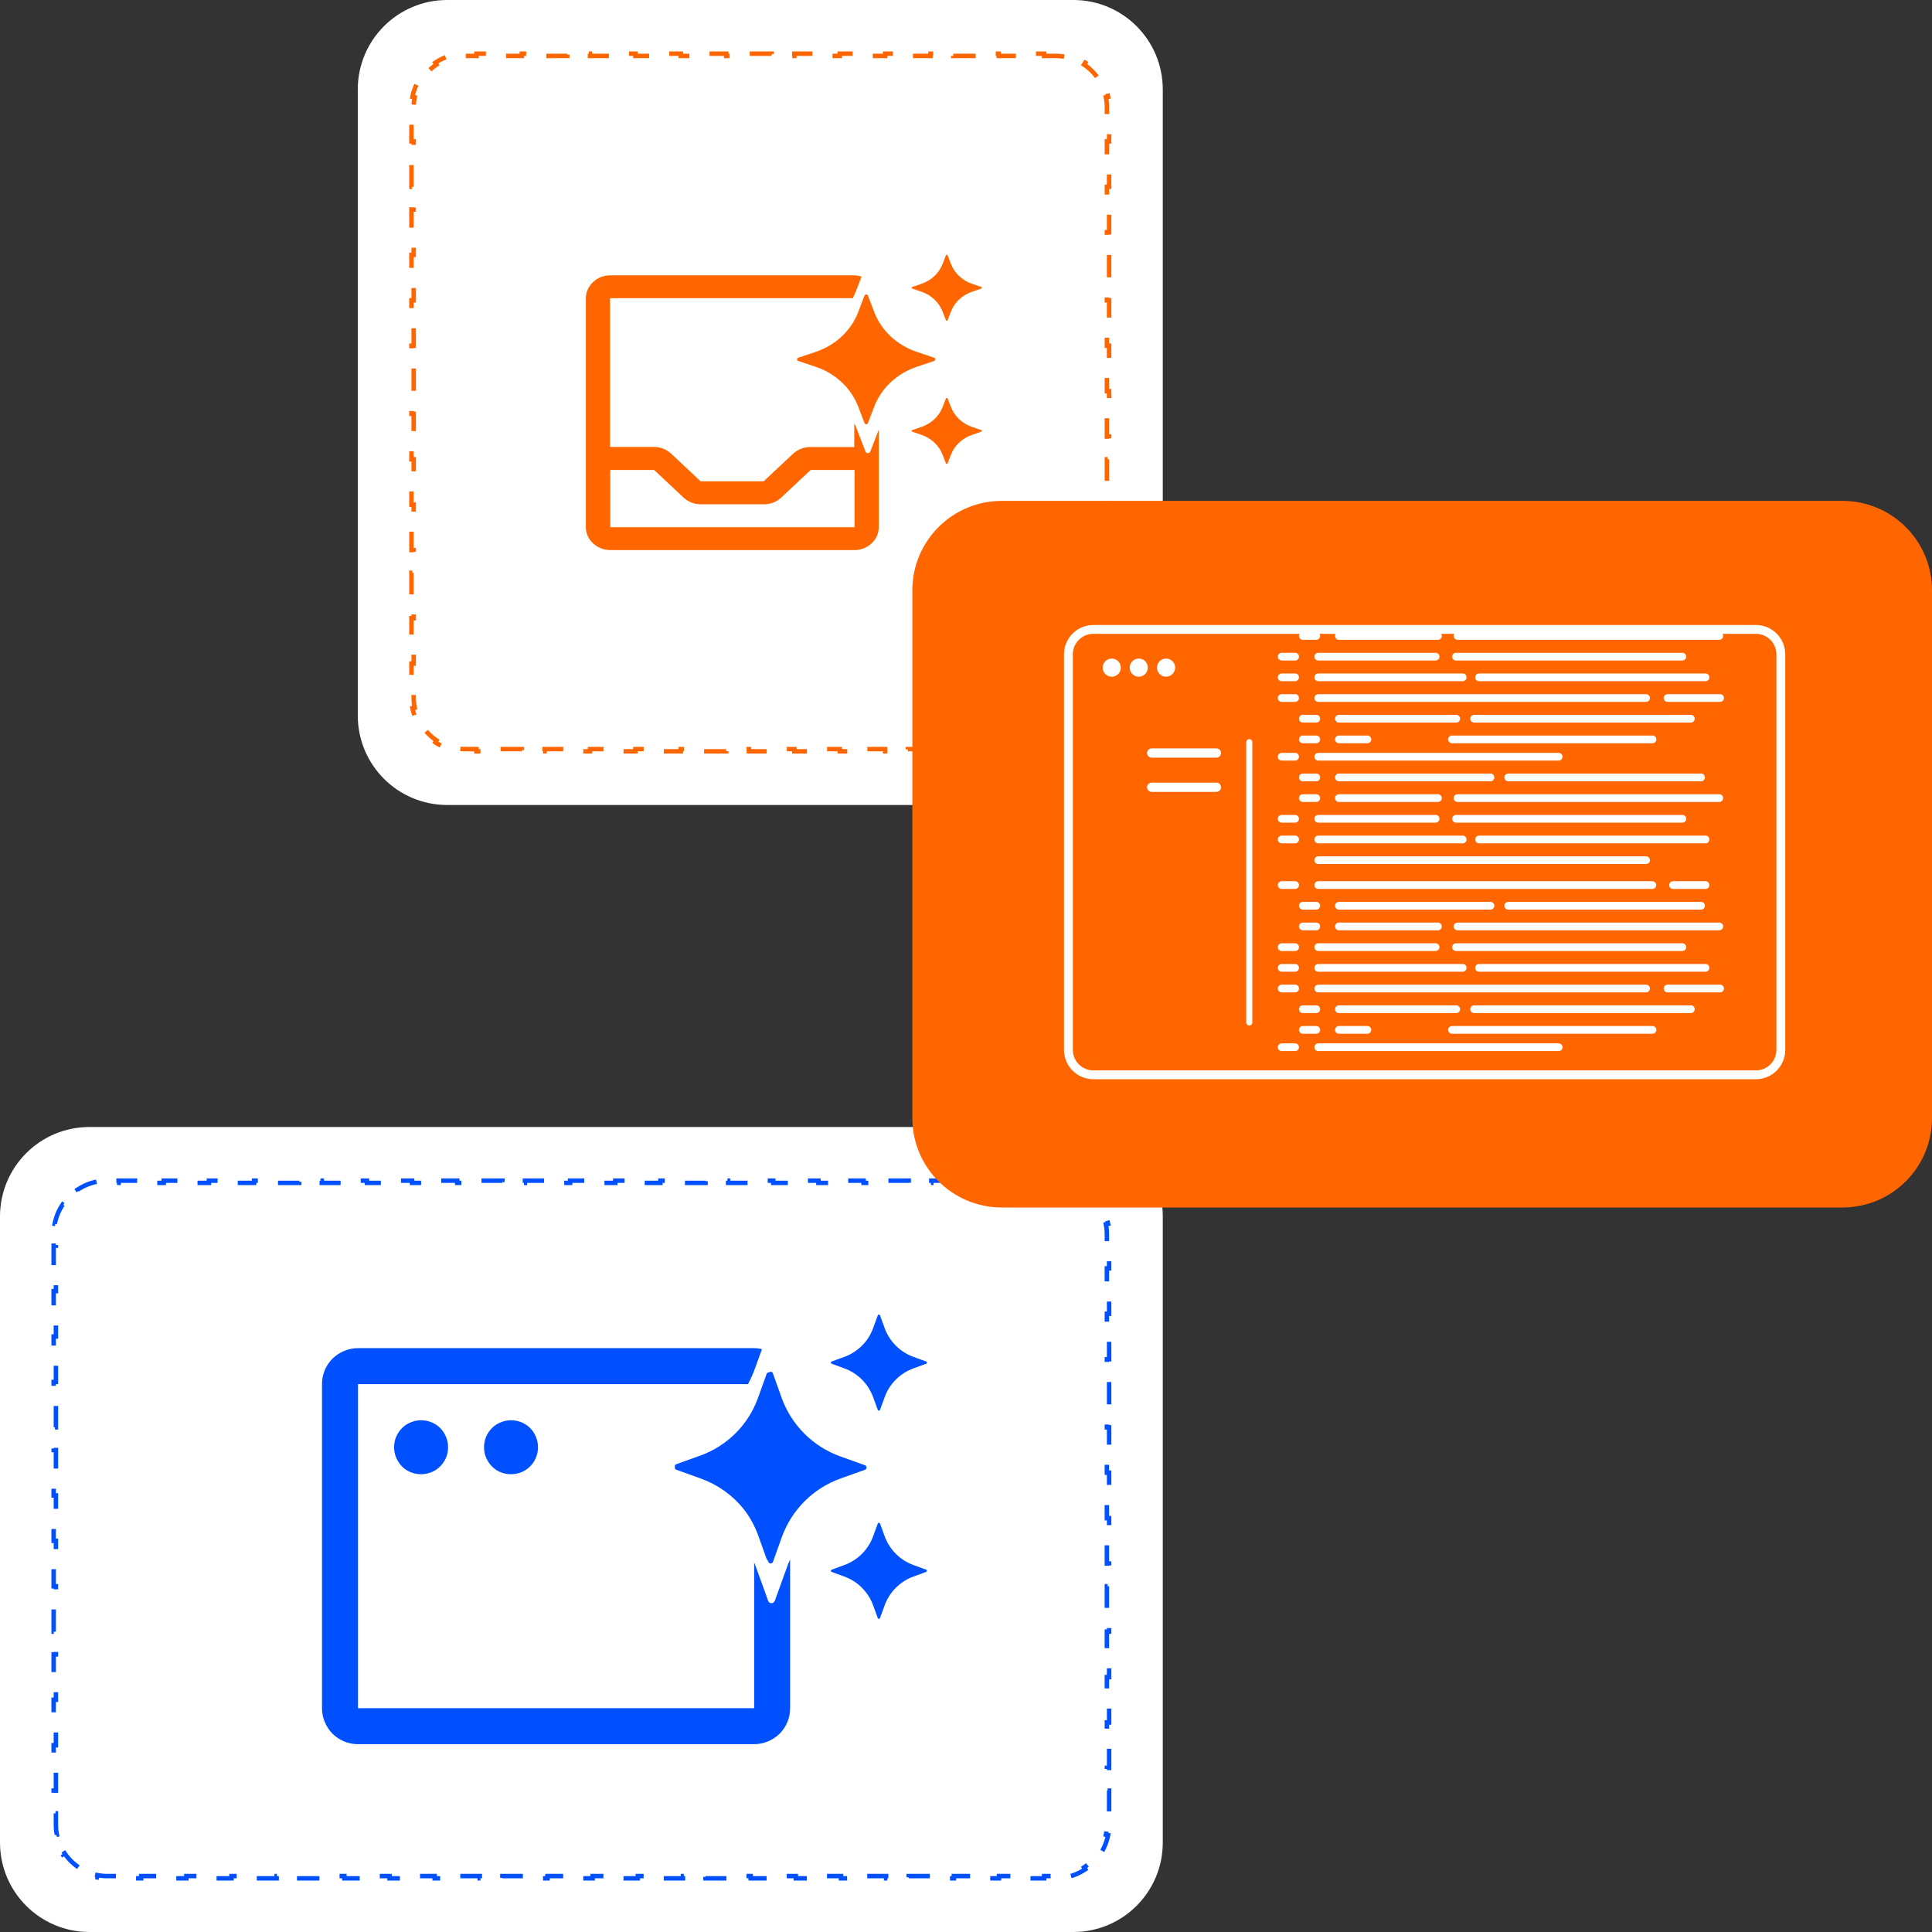 <svg width="432" height="432" viewBox="0 0 432 432" fill="none" xmlns="http://www.w3.org/2000/svg">
<rect x="0" y="0" width="432" height="432" fill="#333333" stroke="none"/>
<g clip-path="url(#clip0_1951_14242)">
<path d="M0 272C0 260.954 8.954 252 20 252H240C251.046 252 260 260.954 260 272V412C260 423.046 251.046 432 240 432H20C8.954 432 0 423.046 0 412V272Z" fill="white"/>
<path d="M233.477 264V264.5H236C236.769 264.5 237.519 264.575 238.245 264.719L238.341 264.229C239.915 264.54 241.378 265.16 242.666 266.021L242.39 266.437C243.644 267.276 244.724 268.356 245.563 269.61L245.978 269.333C246.84 270.621 247.459 272.084 247.771 273.658L247.281 273.755C247.425 274.481 247.5 275.231 247.5 276V278.538H248V283.615H247.5V288.692H248V293.77H247.5V298.846H248V303.923H247.5V309H248V314.077H247.5V319.154H248V324.23H247.5V329.308H248V334.385H247.5V339.462H248V344.538H247.5V349.615H248V354.692H247.5V359.77H248V364.846H247.5V369.923H248V375H247.5V380.077H248V385.154H247.5V390.23H248V395.308H247.5V400.385H248V405.462H247.5V408C247.5 408.769 247.425 409.519 247.281 410.245L247.771 410.341C247.459 411.915 246.84 413.378 245.978 414.666L245.563 414.39C244.724 415.644 243.644 416.724 242.39 417.563L242.666 417.978C241.378 418.84 239.915 419.459 238.341 419.771L238.245 419.281C237.519 419.425 236.769 419.5 236 419.5H233.477V420H228.429V419.5H223.381V420H218.333V419.5H213.286V420H208.238V419.5H203.19V420H198.143V419.5H193.096V420H188.048V419.5H183V420H177.952V419.5H172.905V420H167.857V419.5H162.81V420H157.762V419.5H152.714V420H147.667V419.5H142.619V420H137.571V419.5H132.523V420H127.477V419.5H122.429V420H117.381V419.5H112.333V420H107.286V419.5H102.238V420H97.19V419.5H92.143V420H87.096V419.5H82.048V420H77V419.5H71.952V420H66.904V419.5H61.857V420H56.81V419.5H51.762V420H46.714V419.5H41.667V420H36.619V419.5H31.571V420H26.523V419.5H24C23.231 419.5 22.48 419.425 21.755 419.281L21.658 419.771C20.084 419.459 18.621 418.84 17.333 417.978L17.61 417.563C16.356 416.724 15.276 415.644 14.437 414.39L14.021 414.666C13.16 413.378 12.54 411.915 12.229 410.341L12.719 410.245C12.575 409.519 12.5 408.769 12.5 408V405.462H12V400.385H12.5V395.308H12V390.23H12.5V385.154H12V380.077H12.5V375H12V369.923H12.5V364.846H12V359.77H12.5V354.692H12V349.615H12.5V344.538H12V339.462H12.5V334.385H12V329.308H12.5V324.23H12V319.154H12.5V314.077H12V309H12.5V303.923H12V298.846H12.5V293.77H12V288.692H12.5V283.615H12V278.538H12.5V276C12.5 275.231 12.575 274.481 12.719 273.755L12.229 273.658C12.54 272.084 13.16 270.621 14.021 269.333L14.437 269.61C15.276 268.356 16.356 267.276 17.61 266.437L17.333 266.021C18.62 265.16 20.084 264.54 21.658 264.229L21.755 264.719C22.48 264.575 23.231 264.5 24 264.5H26.523V264H31.571V264.5H36.619V264H41.667V264.5H46.714V264H51.762V264.5H56.81V264H61.857V264.5H66.904V264H71.952V264.5H77V264H82.048V264.5H87.095V264H92.143V264.5H97.19V264H102.238V264.5H107.286V264H112.333V264.5H117.381V264H122.429V264.5H127.477V264H132.523V264.5H137.571V264H142.619V264.5H147.667V264H152.714V264.5H157.762V264H162.81V264.5H167.857V264H172.904V264.5H177.952V264H183V264.5H188.048V264H193.096V264.5H198.143V264H203.19V264.5H208.238V264H213.286V264.5H218.333V264H223.381V264.5H228.429V264H233.477Z" fill="white" stroke="#0050FF" stroke-dasharray="5 5"/>
<path d="M80 20C80 8.954 88.954 0 100 0H240C251.046 0 260 8.954 260 20V160C260 171.046 251.046 180 240 180H100C88.954 180 80 171.046 80 160V20Z" fill="white"/>
<path d="M233.462 12V12.5H236C236.769 12.5 237.519 12.575 238.245 12.719L238.341 12.229C239.915 12.54 241.378 13.16 242.666 14.021L242.39 14.437C243.644 15.276 244.724 16.356 245.563 17.61L245.978 17.333C246.84 18.621 247.459 20.084 247.771 21.658L247.281 21.755C247.425 22.48 247.5 23.231 247.5 24V26.538H248V31.615H247.5V36.692H248V41.77H247.5V46.846H248V51.923H247.5V57H248V62.077H247.5V67.154H248V72.231H247.5V77.308H248V82.385H247.5V87.462H248V92.538H247.5V97.615H248V102.692H247.5V107.77H248V112.846H247.5V117.923H248V123H247.5V128.077H248V133.154H247.5V138.23H248V143.308H247.5V148.385H248V153.462H247.5V156C247.5 156.769 247.425 157.519 247.281 158.245L247.771 158.341C247.459 159.915 246.84 161.378 245.978 162.666L245.563 162.39C244.724 163.644 243.644 164.724 242.39 165.563L242.666 165.978C241.378 166.84 239.915 167.459 238.341 167.771L238.245 167.281C237.519 167.425 236.769 167.5 236 167.5H233.462V168H228.385V167.5H223.308V168H218.23V167.5H213.154V168H208.077V167.5H203V168H197.923V167.5H192.846V168H187.77V167.5H182.692V168H177.615V167.5H172.538V168H167.462V167.5H162.385V168H157.308V167.5H152.23V168H147.154V167.5H142.077V168H137V167.5H131.923V168H126.846V167.5H121.77V168H116.692V167.5H111.615V168H106.538V167.5H104C103.231 167.5 102.481 167.425 101.755 167.281L101.658 167.771C100.084 167.459 98.621 166.84 97.333 165.978L97.61 165.563C96.356 164.724 95.276 163.644 94.436 162.39L94.022 162.666C93.16 161.378 92.54 159.915 92.228 158.341L92.719 158.245C92.575 157.519 92.5 156.769 92.5 156V153.462H92V148.385H92.5V143.308H92V138.23H92.5V133.154H92V128.077H92.5V123H92V117.923H92.5V112.846H92V107.77H92.5V102.692H92V97.615H92.5V92.538H92V87.462H92.5V82.385H92V77.308H92.5V72.231H92V67.154H92.5V62.077H92V57H92.5V51.923H92V46.846H92.5V41.77H92V36.692H92.5V31.615H92V26.538H92.5V24C92.5 23.231 92.575 22.48 92.719 21.755L92.228 21.658C92.54 20.084 93.16 18.62 94.022 17.333L94.436 17.61C95.276 16.356 96.356 15.276 97.61 14.437L97.333 14.021C98.621 13.16 100.084 12.54 101.658 12.229L101.755 12.719C102.481 12.575 103.231 12.5 104 12.5H106.538V12H111.615V12.5H116.692V12H121.77V12.5H126.846V12H131.923V12.5H137V12H142.077V12.5H147.154V12H152.23V12.5H157.308V12H162.385V12.5H167.462V12H172.538V12.5H177.615V12H182.692V12.5H187.77V12H192.846V12.5H197.923V12H203V12.5H208.077V12H213.154V12.5H218.23V12H223.308V12.5H228.385V12H233.462Z" fill="white" stroke="#FF6600" stroke-dasharray="5 5"/>
<g clip-path="url(#clip1_1951_14242)">
<path d="M194.616 100.959C194.425 101.445 193.688 101.445 193.525 100.959L191.45 95.583C191.314 95.25 191.178 94.968 191.014 94.635V99.96H181.216C180.507 99.96 179.797 100.088 179.115 100.344C178.46 100.6 177.859 100.985 177.341 101.445L170.764 107.615H156.654L150.077 101.445C149.558 100.959 148.958 100.6 148.303 100.319C147.648 100.063 146.938 99.935 146.201 99.935H136.404V66.679H190.686C190.932 66.167 191.205 65.629 191.396 65.092L192.651 61.84C192.105 61.687 191.56 61.559 190.987 61.559H136.458C135.012 61.559 133.62 62.096 132.61 63.069C131.573 64.042 131 65.322 131 66.679V117.881C131 119.238 131.573 120.544 132.61 121.491C133.647 122.464 135.012 123.002 136.458 123.002H191.041C192.488 123.002 193.879 122.464 194.889 121.491C195.926 120.518 196.499 119.238 196.499 117.881V96.069L194.616 100.933V100.959ZM191.041 117.881H136.458V105.081H146.256L152.833 111.251C153.352 111.737 153.952 112.095 154.607 112.377C155.262 112.633 155.972 112.761 156.709 112.761H170.818C171.528 112.761 172.237 112.633 172.92 112.377C173.575 112.121 174.175 111.737 174.694 111.251L181.271 105.081H191.068V117.881H191.041Z" fill="#FF6600"/>
<path d="M208.891 80.708C209.246 80.58 209.246 80.119 208.891 79.991L204.934 78.66C200.54 77.175 197.074 73.923 195.491 69.802L194.072 66.09C193.936 65.757 193.444 65.757 193.308 66.09L191.889 69.802C190.306 73.923 186.84 77.175 182.446 78.66L178.489 79.991C178.134 80.119 178.134 80.58 178.489 80.708L182.446 82.039C186.84 83.524 190.306 86.775 191.889 90.897L193.308 94.609C193.444 94.942 193.936 94.942 194.072 94.609L195.491 90.897C197.074 86.775 200.54 83.524 204.934 82.039L208.891 80.708Z" fill="#FF6600"/>
<path d="M205.995 65.219C208.233 65.961 209.979 67.625 210.771 69.699L211.508 71.594C211.562 71.773 211.835 71.773 211.89 71.594L212.627 69.699C213.418 67.6 215.192 65.961 217.403 65.219L219.422 64.528C219.613 64.476 219.613 64.22 219.422 64.169L217.403 63.478C215.165 62.735 213.418 61.071 212.627 58.998L211.89 57.103C211.835 56.924 211.562 56.924 211.508 57.103L210.771 58.998C209.979 61.097 208.205 62.735 205.995 63.478L203.975 64.169C203.784 64.22 203.784 64.476 203.975 64.528L205.995 65.219Z" fill="#FF6600"/>
<path d="M217.403 95.478C215.165 94.735 213.418 93.071 212.627 90.998L211.89 89.103C211.835 88.924 211.562 88.924 211.508 89.103L210.771 90.998C209.979 93.097 208.205 94.735 205.995 95.478L203.975 96.169C203.784 96.22 203.784 96.476 203.975 96.528L205.995 97.219C208.233 97.961 209.979 99.625 210.771 101.699L211.508 103.593C211.562 103.773 211.835 103.773 211.89 103.593L212.627 101.699C213.418 99.6 215.192 97.961 217.403 97.219L219.422 96.528C219.613 96.476 219.613 96.22 219.422 96.169L217.403 95.478Z" fill="#FF6600"/>
</g>
<g clip-path="url(#clip2_1951_14242)">
<path d="M173.251 357.94C172.99 358.647 171.984 358.647 171.761 357.94L168.931 350.12C168.856 349.859 168.708 349.635 168.633 349.375V381.958H80.043V309.493H167.255C167.888 308.301 168.447 307.072 168.894 305.769L170.383 301.673C169.787 301.524 169.192 301.449 168.596 301.449H80.043C77.921 301.449 75.873 302.306 74.346 303.795C72.819 305.322 72 307.37 72 309.493V381.958C72 384.081 72.856 386.129 74.346 387.656C75.873 389.182 77.921 390.002 80.043 390.002H168.633C170.756 390.002 172.804 389.145 174.33 387.656C175.857 386.129 176.676 384.081 176.676 381.958V348.704C176.49 349.189 176.23 349.635 176.081 350.12L173.251 357.94Z" fill="#0050FF"/>
<path d="M90.806 318.576C89.801 319.246 89.056 320.177 88.572 321.294C88.125 322.411 88.013 323.603 88.237 324.795C88.46 325.949 89.056 327.029 89.875 327.885C90.694 328.742 91.812 329.3 92.966 329.524C94.12 329.747 95.349 329.635 96.466 329.189C97.584 328.742 98.514 327.96 99.185 326.954C99.855 325.949 100.19 324.795 100.19 323.603C100.19 322.002 99.557 320.475 98.44 319.321C97.323 318.203 95.759 317.57 94.158 317.57C92.966 317.57 91.812 317.943 90.806 318.576Z" fill="#0050FF"/>
<path d="M110.916 318.576C109.91 319.246 109.165 320.177 108.681 321.294C108.234 322.411 108.123 323.603 108.346 324.795C108.57 325.949 109.165 327.029 109.985 327.885C110.804 328.742 111.921 329.3 113.075 329.524C114.23 329.747 115.459 329.635 116.576 329.189C117.693 328.742 118.624 327.96 119.294 326.954C119.964 325.949 120.3 324.795 120.3 323.603C120.3 322.002 119.666 320.475 118.549 319.321C117.432 318.203 115.868 317.57 114.267 317.57C113.075 317.57 111.921 317.943 110.916 318.576Z" fill="#0050FF"/>
<path d="M193.395 328.67C193.879 328.484 193.879 327.777 193.395 327.628L187.884 325.654C181.777 323.457 176.973 318.653 174.776 312.546L172.802 307.035C172.654 306.663 172.244 306.663 171.983 306.849C171.76 306.849 171.499 306.923 171.425 307.184L169.488 312.584C167.328 318.579 162.599 323.308 156.604 325.468L151.204 327.404C150.906 327.516 150.869 327.777 150.906 328C150.869 328.261 150.906 328.521 151.204 328.633L156.716 330.607C160.514 331.985 163.791 334.331 166.249 337.384C167.626 339.134 168.744 341.145 169.526 343.305L171.462 348.705C171.462 348.705 171.611 348.779 171.648 348.854L171.797 349.226C171.983 349.71 172.691 349.71 172.84 349.226L174.813 343.715C177.01 337.608 181.814 332.804 187.921 330.607L193.432 328.633L193.395 328.67Z" fill="#0050FF"/>
<path d="M188.74 305.953C191.794 307.033 194.177 309.454 195.257 312.47L196.262 315.225C196.337 315.486 196.709 315.486 196.784 315.225L197.789 312.47C198.869 309.416 201.289 307.033 204.306 305.953L207.061 304.948C207.322 304.873 207.322 304.501 207.061 304.426L204.306 303.421C201.252 302.341 198.869 299.921 197.789 296.904L196.784 294.149C196.709 293.888 196.337 293.888 196.262 294.149L195.257 296.904C194.177 299.958 191.756 302.341 188.74 303.421L185.985 304.426C185.724 304.501 185.724 304.873 185.985 304.948L188.74 305.953Z" fill="#0050FF"/>
<path d="M204.306 349.968C201.252 348.888 198.869 346.467 197.789 343.451L196.784 340.696C196.709 340.435 196.337 340.435 196.262 340.696L195.257 343.451C194.177 346.505 191.756 348.888 188.74 349.968L185.985 350.973C185.724 351.048 185.724 351.42 185.985 351.495L188.74 352.5C191.794 353.58 194.177 356 195.257 359.017L196.262 361.772C196.337 362.033 196.709 362.033 196.784 361.772L197.789 359.017C198.869 355.963 201.289 353.58 204.306 352.5L207.061 351.495C207.322 351.42 207.322 351.048 207.061 350.973L204.306 349.968Z" fill="#0050FF"/>
</g>
<path d="M204 132C204 120.954 212.954 112 224 112H412C423.046 112 432 120.954 432 132V250C432 261.046 423.046 270 412 270H224C212.954 270 204 261.046 204 250V132Z" fill="#FF6600"/>
<mask id="mask0_1951_14242" style="mask-type:luminance" maskUnits="userSpaceOnUse" x="228" y="135" width="181" height="111">
<path d="M408.523 135.164H228.578V245.905H408.523V135.164Z" fill="white"/>
</mask>
<g mask="url(#mask0_1951_14242)">
<mask id="mask1_1951_14242" style="mask-type:luminance" maskUnits="userSpaceOnUse" x="216" y="73" width="205" height="235">
<path d="M216.148 73.269H420.95V307.8H216.148V73.269Z" fill="white"/>
</mask>
<g mask="url(#mask1_1951_14242)">
<path d="M398.198 146.313V234.757C398.198 237.833 395.7 240.331 392.623 240.331H244.473C241.396 240.331 238.898 237.833 238.898 234.757V146.313C238.898 143.236 241.396 140.738 244.473 140.738H392.623C395.7 140.738 398.198 143.236 398.198 146.313Z" stroke="white" stroke-width="1.977"/>
<mask id="mask2_1951_14242" style="mask-type:luminance" maskUnits="userSpaceOnUse" x="247" y="111" width="143" height="163">
<path d="M247.891 111.934H389.204V273.76H247.891V111.934Z" fill="white"/>
</mask>
<g mask="url(#mask2_1951_14242)">
<path d="M384.622 156.943H372.876C372.399 156.943 372.012 156.556 372.012 156.079C372.012 155.602 372.399 155.215 372.876 155.215H384.622C385.099 155.215 385.486 155.602 385.486 156.079C385.486 156.556 385.099 156.943 384.622 156.943Z" fill="white"/>
<path d="M327.062 152.318H294.766C294.289 152.318 293.902 151.931 293.902 151.454C293.902 150.977 294.289 150.59 294.766 150.59H327.062C327.539 150.59 327.926 150.977 327.926 151.454C327.926 151.931 327.539 152.318 327.062 152.318Z" fill="white"/>
<path d="M321.52 143.068H299.38C298.903 143.068 298.516 142.681 298.516 142.204C298.516 141.727 298.903 141.34 299.38 141.34H321.52C321.998 141.34 322.384 141.727 322.384 142.204C322.384 142.681 321.998 143.068 321.52 143.068Z" fill="white"/>
<path d="M384.435 143.068H325.899C325.422 143.068 325.035 142.681 325.035 142.204C325.035 141.727 325.422 141.34 325.899 141.34H384.435C384.912 141.34 385.299 141.727 385.299 142.204C385.299 142.681 384.912 143.068 384.435 143.068Z" fill="white"/>
<path d="M368.067 156.943H294.766C294.289 156.943 293.902 156.556 293.902 156.079C293.902 155.602 294.289 155.215 294.766 155.215H368.067C368.544 155.215 368.931 155.602 368.931 156.079C368.931 156.556 368.544 156.943 368.067 156.943Z" fill="white"/>
<path d="M294.321 143.068H291.317C290.84 143.068 290.453 142.681 290.453 142.204C290.453 141.727 290.84 141.34 291.317 141.34H294.321C294.798 141.34 295.185 141.727 295.185 142.204C295.185 142.681 294.798 143.068 294.321 143.068Z" fill="white"/>
<path d="M289.59 147.693H286.587C286.109 147.693 285.723 147.306 285.723 146.829C285.723 146.352 286.109 145.965 286.587 145.965H289.59C290.068 145.965 290.454 146.352 290.454 146.829C290.454 147.306 290.068 147.693 289.59 147.693Z" fill="white"/>
<path d="M321.004 147.693H294.766C294.289 147.693 293.902 147.306 293.902 146.829C293.902 146.352 294.289 145.965 294.766 145.965H321.004C321.481 145.965 321.868 146.352 321.868 146.829C321.868 147.306 321.481 147.693 321.004 147.693Z" fill="white"/>
<path d="M325.617 161.568H299.38C298.903 161.568 298.516 161.181 298.516 160.704C298.516 160.227 298.903 159.84 299.38 159.84H325.617C326.095 159.84 326.481 160.227 326.481 160.704C326.481 161.181 326.095 161.568 325.617 161.568Z" fill="white"/>
<path d="M378.077 161.568H329.614C329.137 161.568 328.75 161.181 328.75 160.704C328.75 160.227 329.137 159.84 329.614 159.84H378.077C378.555 159.84 378.942 160.227 378.942 160.704C378.942 161.181 378.555 161.568 378.077 161.568Z" fill="white"/>
<path d="M369.503 166.197H324.673C324.195 166.197 323.809 165.81 323.809 165.333C323.809 164.856 324.195 164.469 324.673 164.469H369.503C369.98 164.469 370.367 164.856 370.367 165.333C370.367 165.81 369.98 166.197 369.503 166.197Z" fill="white"/>
<path d="M305.749 166.197H299.38C298.903 166.197 298.516 165.81 298.516 165.333C298.516 164.856 298.903 164.469 299.38 164.469H305.749C306.226 164.469 306.613 164.856 306.613 165.333C306.613 165.81 306.226 166.197 305.749 166.197Z" fill="white"/>
<path d="M381.36 152.318H330.716C330.239 152.318 329.852 151.931 329.852 151.454C329.852 150.977 330.239 150.59 330.716 150.59H381.36C381.837 150.59 382.224 150.977 382.224 151.454C382.224 151.931 381.837 152.318 381.36 152.318Z" fill="white"/>
<path d="M376.183 147.693H325.575C325.098 147.693 324.711 147.306 324.711 146.829C324.711 146.352 325.098 145.965 325.575 145.965H376.183C376.66 145.965 377.047 146.352 377.047 146.829C377.047 147.306 376.66 147.693 376.183 147.693Z" fill="white"/>
<path d="M289.59 152.318H286.587C286.109 152.318 285.723 151.931 285.723 151.454C285.723 150.977 286.109 150.59 286.587 150.59H289.59C290.068 150.59 290.454 150.977 290.454 151.454C290.454 151.931 290.068 152.318 289.59 152.318Z" fill="white"/>
<path d="M289.59 156.943H286.587C286.109 156.943 285.723 156.556 285.723 156.079C285.723 155.602 286.109 155.215 286.587 155.215H289.59C290.068 155.215 290.454 155.602 290.454 156.079C290.454 156.556 290.068 156.943 289.59 156.943Z" fill="white"/>
<path d="M294.321 161.568H291.317C290.84 161.568 290.453 161.181 290.453 160.704C290.453 160.227 290.84 159.84 291.317 159.84H294.321C294.798 159.84 295.185 160.227 295.185 160.704C295.185 161.181 294.798 161.568 294.321 161.568Z" fill="white"/>
<path d="M294.321 166.197H291.317C290.84 166.197 290.453 165.81 290.453 165.333C290.453 164.856 290.84 164.469 291.317 164.469H294.321C294.798 164.469 295.185 164.856 295.185 165.333C295.185 165.81 294.798 166.197 294.321 166.197Z" fill="white"/>
<path d="M289.59 170.068H286.587C286.109 170.068 285.723 169.681 285.723 169.204C285.723 168.727 286.109 168.34 286.587 168.34H289.59C290.068 168.34 290.454 168.727 290.454 169.204C290.454 169.681 290.068 170.068 289.59 170.068Z" fill="white"/>
<path d="M348.523 170.068H294.766C294.289 170.068 293.902 169.681 293.902 169.204C293.902 168.727 294.289 168.34 294.766 168.34H348.523C349 168.34 349.386 168.727 349.386 169.204C349.386 169.681 349 170.068 348.523 170.068Z" fill="white"/>
<path d="M294.321 174.697H291.317C290.84 174.697 290.453 174.31 290.453 173.833C290.453 173.356 290.84 172.969 291.317 172.969H294.321C294.798 172.969 295.185 173.356 295.185 173.833C295.185 174.31 294.798 174.697 294.321 174.697Z" fill="white"/>
<path d="M333.273 174.697H299.38C298.902 174.697 298.516 174.31 298.516 173.833C298.516 173.356 298.902 172.969 299.38 172.969H333.273C333.75 172.969 334.137 173.356 334.137 173.833C334.137 174.31 333.75 174.697 333.273 174.697Z" fill="white"/>
<path d="M327.062 188.572H294.766C294.289 188.572 293.902 188.185 293.902 187.708C293.902 187.231 294.289 186.844 294.766 186.844H327.062C327.539 186.844 327.926 187.231 327.926 187.708C327.926 188.185 327.539 188.572 327.062 188.572Z" fill="white"/>
<path d="M321.52 179.322H299.38C298.903 179.322 298.516 178.935 298.516 178.458C298.516 177.98 298.903 177.594 299.38 177.594H321.52C321.998 177.594 322.384 177.98 322.384 178.458C322.384 178.935 321.998 179.322 321.52 179.322Z" fill="white"/>
<path d="M384.435 179.322H325.9C325.422 179.322 325.035 178.935 325.035 178.458C325.035 177.98 325.422 177.594 325.9 177.594H384.435C384.912 177.594 385.299 177.98 385.299 178.458C385.299 178.935 384.912 179.322 384.435 179.322Z" fill="white"/>
<path d="M368.067 193.201H294.766C294.289 193.201 293.902 192.814 293.902 192.337C293.902 191.859 294.289 191.473 294.766 191.473H368.067C368.544 191.473 368.931 191.859 368.931 192.337C368.931 192.814 368.544 193.201 368.067 193.201Z" fill="white"/>
<path d="M380.359 174.697H337.239C336.761 174.697 336.375 174.31 336.375 173.833C336.375 173.356 336.761 172.969 337.239 172.969H380.359C380.836 172.969 381.224 173.356 381.224 173.833C381.224 174.31 380.836 174.697 380.359 174.697Z" fill="white"/>
<path d="M294.321 179.322H291.317C290.84 179.322 290.453 178.935 290.453 178.458C290.453 177.98 290.84 177.594 291.317 177.594H294.321C294.798 177.594 295.185 177.98 295.185 178.458C295.185 178.935 294.798 179.322 294.321 179.322Z" fill="white"/>
<path d="M289.59 183.947H286.587C286.109 183.947 285.723 183.56 285.723 183.083C285.723 182.606 286.109 182.219 286.587 182.219H289.59C290.068 182.219 290.454 182.606 290.454 183.083C290.454 183.56 290.068 183.947 289.59 183.947Z" fill="white"/>
<path d="M321.004 183.947H294.766C294.289 183.947 293.902 183.56 293.902 183.083C293.902 182.606 294.289 182.219 294.766 182.219H321.004C321.481 182.219 321.868 182.606 321.868 183.083C321.868 183.56 321.481 183.947 321.004 183.947Z" fill="white"/>
<path d="M381.36 188.572H330.716C330.239 188.572 329.852 188.185 329.852 187.708C329.852 187.231 330.239 186.844 330.716 186.844H381.36C381.837 186.844 382.224 187.231 382.224 187.708C382.224 188.185 381.837 188.572 381.36 188.572Z" fill="white"/>
<path d="M376.183 183.947H325.575C325.098 183.947 324.711 183.56 324.711 183.083C324.711 182.606 325.098 182.219 325.575 182.219H376.183C376.66 182.219 377.047 182.606 377.047 183.083C377.047 183.56 376.66 183.947 376.183 183.947Z" fill="white"/>
<path d="M289.59 188.572H286.587C286.109 188.572 285.723 188.185 285.723 187.708C285.723 187.231 286.109 186.844 286.587 186.844H289.59C290.068 186.844 290.454 187.231 290.454 187.708C290.454 188.185 290.068 188.572 289.59 188.572Z" fill="white"/>
<path d="M289.59 198.771H286.587C286.109 198.771 285.723 198.384 285.723 197.907C285.723 197.43 286.109 197.043 286.587 197.043H289.59C290.068 197.043 290.454 197.43 290.454 197.907C290.454 198.384 290.068 198.771 289.59 198.771Z" fill="white"/>
<path d="M369.464 198.771H294.766C294.289 198.771 293.902 198.384 293.902 197.907C293.902 197.43 294.289 197.043 294.766 197.043H369.464C369.942 197.043 370.329 197.43 370.329 197.907C370.329 198.384 369.942 198.771 369.464 198.771Z" fill="white"/>
<path d="M381.358 198.771H374.098C373.621 198.771 373.234 198.384 373.234 197.907C373.234 197.43 373.621 197.043 374.098 197.043H381.358C381.836 197.043 382.223 197.43 382.223 197.907C382.223 198.384 381.836 198.771 381.358 198.771Z" fill="white"/>
<path d="M294.321 203.396H291.317C290.84 203.396 290.453 203.009 290.453 202.532C290.453 202.055 290.84 201.668 291.317 201.668H294.321C294.798 201.668 295.185 202.055 295.185 202.532C295.185 203.009 294.798 203.396 294.321 203.396Z" fill="white"/>
<path d="M333.273 203.396H299.38C298.902 203.396 298.516 203.009 298.516 202.532C298.516 202.055 298.902 201.668 299.38 201.668H333.273C333.75 201.668 334.137 202.055 334.137 202.532C334.137 203.009 333.75 203.396 333.273 203.396Z" fill="white"/>
<path d="M384.622 221.9H372.876C372.399 221.9 372.012 221.513 372.012 221.036C372.012 220.559 372.399 220.172 372.876 220.172H384.622C385.099 220.172 385.486 220.559 385.486 221.036C385.486 221.513 385.099 221.9 384.622 221.9Z" fill="white"/>
<path d="M327.062 217.275H294.766C294.289 217.275 293.902 216.888 293.902 216.411C293.902 215.934 294.289 215.547 294.766 215.547H327.062C327.539 215.547 327.926 215.934 327.926 216.411C327.926 216.888 327.539 217.275 327.062 217.275Z" fill="white"/>
<path d="M321.52 208.021H299.38C298.903 208.021 298.516 207.634 298.516 207.157C298.516 206.68 298.903 206.293 299.38 206.293H321.52C321.998 206.293 322.384 206.68 322.384 207.157C322.384 207.634 321.998 208.021 321.52 208.021Z" fill="white"/>
<path d="M384.435 208.021H325.899C325.422 208.021 325.035 207.634 325.035 207.157C325.035 206.68 325.422 206.293 325.899 206.293H384.435C384.912 206.293 385.299 206.68 385.299 207.157C385.299 207.634 384.912 208.021 384.435 208.021Z" fill="white"/>
<path d="M368.067 221.9H294.766C294.289 221.9 293.902 221.513 293.902 221.036C293.902 220.559 294.289 220.172 294.766 220.172H368.067C368.544 220.172 368.931 220.559 368.931 221.036C368.931 221.513 368.544 221.9 368.067 221.9Z" fill="white"/>
<path d="M380.359 203.396H337.239C336.761 203.396 336.375 203.009 336.375 202.532C336.375 202.055 336.761 201.668 337.239 201.668H380.359C380.836 201.668 381.224 202.055 381.224 202.532C381.224 203.009 380.836 203.396 380.359 203.396Z" fill="white"/>
<path d="M294.321 208.021H291.317C290.84 208.021 290.453 207.634 290.453 207.157C290.453 206.68 290.84 206.293 291.317 206.293H294.321C294.798 206.293 295.185 206.68 295.185 207.157C295.185 207.634 294.798 208.021 294.321 208.021Z" fill="white"/>
<path d="M289.59 212.65H286.587C286.109 212.65 285.723 212.263 285.723 211.786C285.723 211.309 286.109 210.922 286.587 210.922H289.59C290.068 210.922 290.454 211.309 290.454 211.786C290.454 212.263 290.068 212.65 289.59 212.65Z" fill="white"/>
<path d="M321.004 212.65H294.766C294.289 212.65 293.902 212.263 293.902 211.786C293.902 211.309 294.289 210.922 294.766 210.922H321.004C321.481 210.922 321.868 211.309 321.868 211.786C321.868 212.263 321.481 212.65 321.004 212.65Z" fill="white"/>
<path d="M325.617 226.525H299.38C298.903 226.525 298.516 226.138 298.516 225.661C298.516 225.184 298.903 224.797 299.38 224.797H325.617C326.095 224.797 326.481 225.184 326.481 225.661C326.481 226.138 326.095 226.525 325.617 226.525Z" fill="white"/>
<path d="M378.077 226.525H329.614C329.137 226.525 328.75 226.138 328.75 225.661C328.75 225.184 329.137 224.797 329.614 224.797H378.077C378.555 224.797 378.942 225.184 378.942 225.661C378.942 226.138 378.555 226.525 378.077 226.525Z" fill="white"/>
<path d="M369.503 231.15H324.673C324.195 231.15 323.809 230.763 323.809 230.286C323.809 229.809 324.195 229.422 324.673 229.422H369.503C369.98 229.422 370.367 229.809 370.367 230.286C370.367 230.763 369.98 231.15 369.503 231.15Z" fill="white"/>
<path d="M305.749 231.15H299.38C298.903 231.15 298.516 230.763 298.516 230.286C298.516 229.809 298.903 229.422 299.38 229.422H305.749C306.226 229.422 306.613 229.809 306.613 230.286C306.613 230.763 306.226 231.15 305.749 231.15Z" fill="white"/>
<path d="M381.36 217.275H330.716C330.239 217.275 329.852 216.888 329.852 216.411C329.852 215.934 330.239 215.547 330.716 215.547H381.36C381.837 215.547 382.224 215.934 382.224 216.411C382.224 216.888 381.837 217.275 381.36 217.275Z" fill="white"/>
<path d="M376.183 212.65H325.575C325.098 212.65 324.711 212.263 324.711 211.786C324.711 211.309 325.098 210.922 325.575 210.922H376.183C376.66 210.922 377.047 211.309 377.047 211.786C377.047 212.263 376.66 212.65 376.183 212.65Z" fill="white"/>
<path d="M289.59 217.275H286.587C286.109 217.275 285.723 216.888 285.723 216.411C285.723 215.934 286.109 215.547 286.587 215.547H289.59C290.068 215.547 290.454 215.934 290.454 216.411C290.454 216.888 290.068 217.275 289.59 217.275Z" fill="white"/>
<path d="M289.59 221.9H286.587C286.109 221.9 285.723 221.513 285.723 221.036C285.723 220.559 286.109 220.172 286.587 220.172H289.59C290.068 220.172 290.454 220.559 290.454 221.036C290.454 221.513 290.068 221.9 289.59 221.9Z" fill="white"/>
<path d="M294.321 226.525H291.317C290.84 226.525 290.453 226.138 290.453 225.661C290.453 225.184 290.84 224.797 291.317 224.797H294.321C294.798 224.797 295.185 225.184 295.185 225.661C295.185 226.138 294.798 226.525 294.321 226.525Z" fill="white"/>
<path d="M294.321 231.15H291.317C290.84 231.15 290.453 230.763 290.453 230.286C290.453 229.809 290.84 229.422 291.317 229.422H294.321C294.798 229.422 295.185 229.809 295.185 230.286C295.185 230.763 294.798 231.15 294.321 231.15Z" fill="white"/>
<path d="M289.59 235.025H286.587C286.109 235.025 285.723 234.638 285.723 234.161C285.723 233.684 286.109 233.297 286.587 233.297H289.59C290.068 233.297 290.454 233.684 290.454 234.161C290.454 234.638 290.068 235.025 289.59 235.025Z" fill="white"/>
<path d="M348.523 235.025H294.766C294.289 235.025 293.902 234.638 293.902 234.161C293.902 233.684 294.289 233.297 294.766 233.297H348.523C349 233.297 349.386 233.684 349.386 234.161C349.386 234.638 349 235.025 348.523 235.025Z" fill="white"/>
<path d="M279.34 165.953V228.632" stroke="white" stroke-width="1.364" stroke-linecap="round"/>
<path d="M273.028 168.377C273.028 168.949 272.563 169.414 271.991 169.414H257.521C256.949 169.414 256.484 168.949 256.484 168.377C256.484 167.805 256.949 167.34 257.521 167.34H271.991C272.563 167.34 273.028 167.805 273.028 168.377Z" fill="white"/>
<path d="M273.028 176.033C273.028 176.606 272.563 177.07 271.991 177.07H257.521C256.949 177.07 256.484 176.606 256.484 176.033C256.484 175.461 256.949 174.996 257.521 174.996H271.991C272.563 174.996 273.028 175.461 273.028 176.033Z" fill="white"/>
</g>
<path d="M260.731 147.258C261.85 147.258 262.758 148.166 262.758 149.285C262.758 150.405 261.85 151.313 260.731 151.313C259.612 151.313 258.703 150.405 258.703 149.285C258.703 148.166 259.612 147.258 260.731 147.258Z" fill="white"/>
<path d="M254.629 147.258C255.748 147.258 256.657 148.166 256.657 149.285C256.657 150.405 255.748 151.313 254.629 151.313C253.51 151.313 252.602 150.405 252.602 149.285C252.602 148.166 253.51 147.258 254.629 147.258Z" fill="white"/>
<path d="M248.59 147.258C249.709 147.258 250.618 148.166 250.618 149.285C250.618 150.405 249.709 151.313 248.59 151.313C247.471 151.313 246.562 150.405 246.562 149.285C246.562 148.166 247.471 147.258 248.59 147.258Z" fill="white"/>
</g>
</g>
</g>
<defs>
<clipPath id="clip0_1951_14242">
<rect width="432" height="432" fill="white"/>
</clipPath>
<clipPath id="clip1_1951_14242">
<rect width="88.533" height="66" fill="white" transform="translate(131 57)"/>
</clipPath>
<clipPath id="clip2_1951_14242">
<rect width="135.249" height="96" fill="white" transform="translate(72 294)"/>
</clipPath>
</defs>
</svg>
